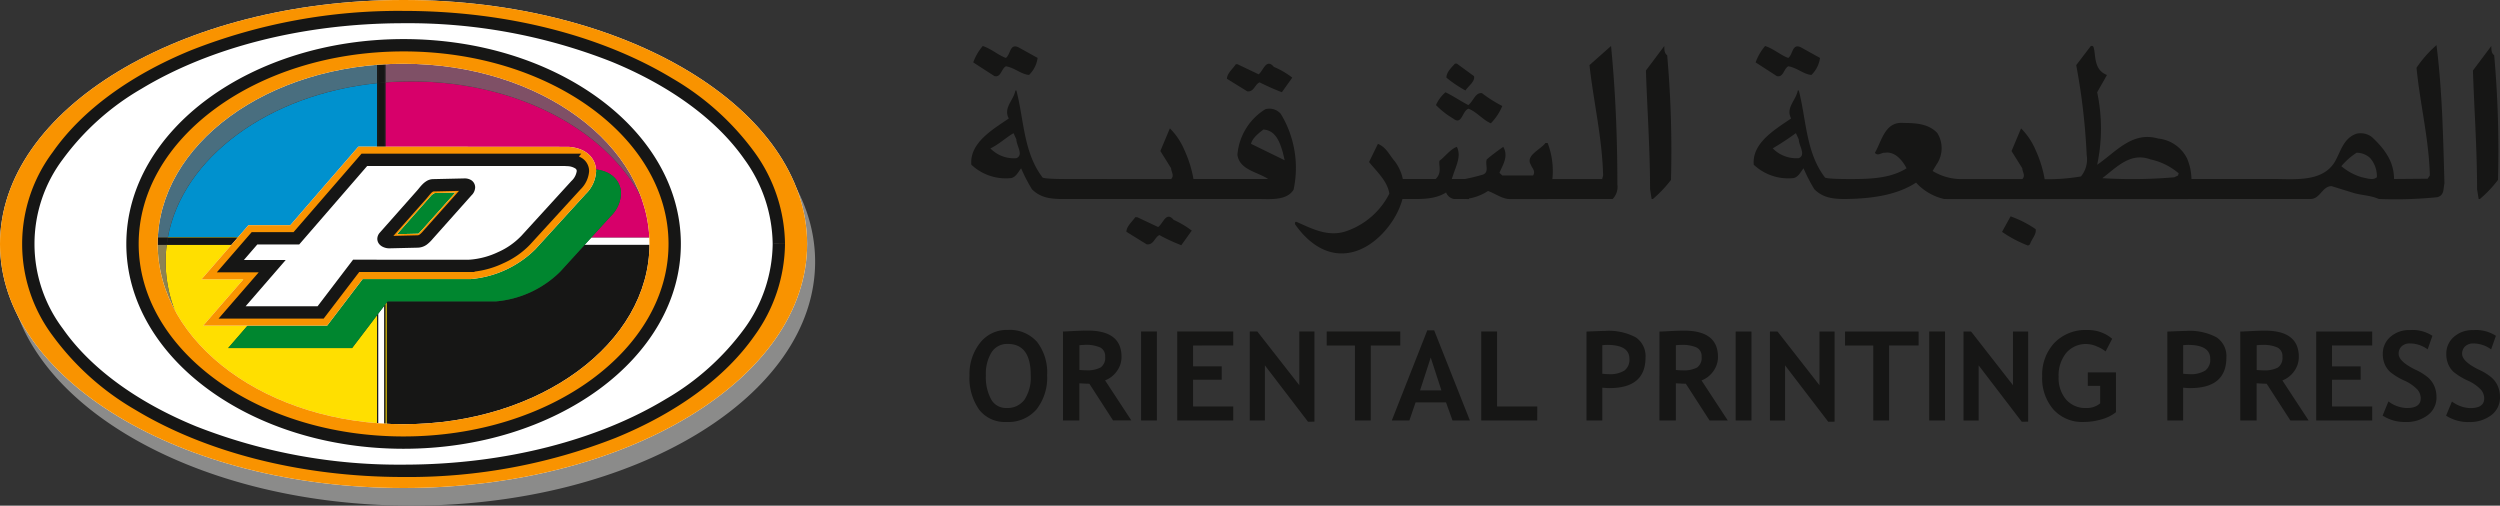 <svg xmlns="http://www.w3.org/2000/svg" xmlns:xlink="http://www.w3.org/1999/xlink" width="306.188" height="61.93" viewBox="0 0 306.188 61.93">
  <rect x="0" y="0" width="306.188" height="61.93" fill="#333333" stroke="none"/>
  <defs>
    <clipPath id="clip-path">
      <path id="Path_826" data-name="Path 826" d="M49.778,85.018c0-13.442,14.867-24.336,33.2-24.336s33.2,10.894,33.2,24.336-14.867,24.331-33.2,24.331-33.2-10.894-33.2-24.331m-12.757,0c0,15.343,20.576,27.783,45.961,27.783s45.957-12.44,45.957-27.783S108.364,57.23,82.982,57.23,37.021,69.67,37.021,85.018" transform="translate(-37.021 -57.23)" fill="none"/>
    </clipPath>
    <linearGradient id="linear-gradient" x1="2.119" y1="-4.526" x2="2.133" y2="-4.526" gradientUnits="objectBoundingBox">
      <stop offset="0" stop-color="#fff"/>
      <stop offset="0.535" stop-color="#a3a3a3"/>
      <stop offset="1" stop-color="#fff"/>
    </linearGradient>
    <clipPath id="clip-path-2">
      <path id="Path_830" data-name="Path 830" d="M73.309,78.941l4.564-5.148c.385-.431.828-1.138,1.4-1.144l3.831-.087c.575-.007.732.331.347.766l-4.814,5.4a1.754,1.754,0,0,1-1.283.806l-3.466.078c-.344,0-.963-.234-.581-.666m-2.464-9.407-8.327,9.61h-5.13l-2.954,3.407h5.127l-4.912,5.67H65.491l4.349-5.706H83.892L83.9,82.5a10.988,10.988,0,0,0,6.671-3.089l6.187-6.776c1.476-1.618.992-2.957-1.03-3.091l.01-.011H70.845" transform="translate(-54.435 -69.534)" fill="none"/>
    </clipPath>
    <linearGradient id="linear-gradient-2" x1="4.336" y1="-11.225" x2="4.368" y2="-11.225" xlink:href="#linear-gradient"/>
  </defs>
  <g id="Group_214" data-name="Group 214" transform="translate(-34.58 -55.755)">
    <g id="Group_183" data-name="Group 183" transform="translate(34.58 55.755)">
      <path id="Path_801" data-name="Path 801" d="M67.907,100.882V83.933l.109-.144H81.274a12.785,12.785,0,0,0,7.879-3.63l3.008-3.3h8.779a16.665,16.665,0,0,1,.131,2.07c0,12.176-13.48,22.066-30.124,22.066-1.023,0-2.042-.036-3.039-.111M73.235,77.16l.267-.3H76.12l-.817.918-.453.466-2.615.055,1-1.137" transform="translate(-20.552 -46.873)" fill="#161615"/>
      <path id="Path_802" data-name="Path 802" d="M49.052,81.793c1.809-9.766,12.322-17.506,25.626-18.869V74.317c-1.468,1.694-4.717,5.445-6.474,7.476H49.052" transform="translate(-28.488 -52.737)" fill="#0091ce"/>
      <path id="Path_803" data-name="Path 803" d="M93,81.91l2.372-2.6a4.146,4.146,0,0,0,1.287-2.794,2.567,2.567,0,0,0-.207-1.043c-.259-.669-1.039-1.806-3.2-1.947L68.28,73.512H67.8V62.9q1.575-.124,3.191-.124c15.281,0,27.893,8.337,29.857,19.137H93m-18.677,0,1.68-1.891.271-.328.261-.288.355-.217,1-.016,1.523-.04L76.945,81.91H74.328" transform="translate(-20.597 -52.801)" fill="#d7006a"/>
      <path id="Path_804" data-name="Path 804" d="M75.774,101.145V84.409l.151-.2v16.95l-.151-.013M48.857,79.2a16.388,16.388,0,0,1,.131-2.069H67.481c-.131.152-.234.269-.3.344H62.05L56.3,84.105h5.138c-1.3,1.493-4.918,5.671-4.918,5.671H71.691s1.758-2.306,3.068-4.033v15.312c-14.637-1.5-25.9-10.721-25.9-21.854m.266-2.944.01-.055H68.287l-.047.055H49.123" transform="translate(-28.57 -47.148)" fill="#ffdf00"/>
      <path id="Path_805" data-name="Path 805" d="M48.949,77.116q.055-.441.135-.875H68.2c-.308.354-.567.654-.759.875H48.949" transform="translate(-28.532 -47.132)" fill="#161615"/>
      <path id="Path_806" data-name="Path 806" d="M90.5,77.116l.8-.875h7.842q.079.435.136.875H90.5m-18.658,0,.779-.875h2.619l-.78.875H71.845" transform="translate(-18.894 -47.132)" fill="#fff"/>
      <path id="Path_807" data-name="Path 807" d="M67.174,62.937c.254-.027.512-.05.767-.07V73.473H67.8l-.631.726V62.937" transform="translate(-20.86 -52.761)" fill="#161615"/>
      <path id="Path_808" data-name="Path 808" d="M67.087,62.95l.122-.01V74.2l-.122.145V62.95m.891,10.526V62.869l.122-.009V73.476h-.122" transform="translate(-20.897 -52.764)" fill="#161615"/>
      <path id="Path_809" data-name="Path 809" d="M67.174,98.584V83.1c.283-.375.543-.718.753-.993V98.65c-.254-.02-.5-.044-.753-.067" transform="translate(-20.86 -44.664)" fill="#fff"/>
      <path id="Path_810" data-name="Path 810" d="M67.964,98.7V82.158l.136-.18V98.715l-.136-.011m-.877-.08V83.312l.125-.161V98.637l-.125-.013" transform="translate(-20.897 -44.717)" fill="#161615"/>
      <path id="Path_811" data-name="Path 811" d="M54.312,92.247s3.616-4.176,4.918-5.671H54.093l5.75-6.63H64.98c.85-.986,8.331-9.615,8.331-9.615h.739l24.971.013c2.165.139,2.946,1.276,3.206,1.945a2.615,2.615,0,0,1,.2,1.043,4.145,4.145,0,0,1-1.287,2.795l-6.177,6.779a12.785,12.785,0,0,1-7.879,3.63H73.831c-.755,1-4.344,5.711-4.344,5.711H54.312M79.05,79.907l-1,1.137,2.615-.055.453-.466,4.07-4.574-1.522.04-1,.016-.357.217-.261.287-.271.331L79.317,79.6l-.267.3" transform="translate(-26.366 -49.62)" fill="#00862f"/>
      <path id="Path_812" data-name="Path 812" d="M35.263,87.167c0-16.506,22.124-29.889,49.424-29.889s49.438,13.384,49.438,29.889-22.138,29.876-49.438,29.876S35.263,103.673,35.263,87.167m46.385,23.109v-.061c.656-.048,1.609-.124,2.671-.227A48.38,48.38,0,0,0,96.045,107.7a39.576,39.576,0,0,0,12.848-6.836c3.875-3.218,6.617-7.122,7.082-10.342L116,90.37a12.623,12.623,0,0,0,6.236-3.382l6.178-6.781A4.185,4.185,0,0,0,129.7,77.4a2.947,2.947,0,0,0-.192-1.042c-.274-.658-1.04-1.795-3.218-1.932l-10.96-.011a24.653,24.653,0,0,0-5.723-6.577A39.808,39.808,0,0,0,96.688,61,48.789,48.789,0,0,0,84.92,58.716c-2-.178-3.6-.274-3.6-.274v.644h-.111v-.644s-1.6.1-3.6.274A48.814,48.814,0,0,0,65.839,61a39.917,39.917,0,0,0-12.916,6.835c-3.892,3.22-6.644,7.125-7.125,10.343a36.286,36.286,0,0,0-.3,6.042h-.6V85.1h.584a33.873,33.873,0,0,0,.333,5.425c.482,3.22,3.261,7.123,7.2,10.342a40.382,40.382,0,0,0,13.07,6.836,49.855,49.855,0,0,0,11.9,2.286c.966.092,1.84.162,2.492.209v.04h.244v.04s.169-.009.456-.028c.3.02.465.028.465.028" transform="translate(-34.293 -55.114)" fill="#8b8b8a"/>
      <path id="Path_813" data-name="Path 813" d="M92.577,80.022h.79v-.875H93.3a35.137,35.137,0,0,0-.288-6.042,11.191,11.191,0,0,0-1.4-3.765l10.962.011c2.175.138,2.941,1.275,3.216,1.932a2.954,2.954,0,0,1,.192,1.042,4.212,4.212,0,0,1-1.285,2.808l-6.18,6.779a12.655,12.655,0,0,1-6.236,3.383,34.825,34.825,0,0,0,.3-5.273" transform="translate(-10.574 -50.037)" fill="#50504f"/>
      <path id="Path_814" data-name="Path 814" d="M67.259,101.993h.286l.171.013-.456.028v-.041m.921-1.111c1,.074,2.015.112,3.039.112,16.643,0,30.124-9.891,30.124-22.068a16.642,16.642,0,0,0-.131-2.069h1.614a34.423,34.423,0,0,1-.32,5.425c-.465,3.218-3.207,7.123-7.082,10.343A39.627,39.627,0,0,1,82.577,99.46a48.47,48.47,0,0,1-11.726,2.288c-1.063.1-2.015.178-2.671.226v-1.091" transform="translate(-20.824 -46.873)" fill="#161615"/>
      <path id="Path_815" data-name="Path 815" d="M42.471,83.878a36.488,36.488,0,0,1,.3-6.042c.48-3.218,3.233-7.123,7.125-10.344A39.91,39.91,0,0,1,62.813,60.66,48.838,48.838,0,0,1,74.58,58.371c2-.178,3.6-.274,3.6-.274v.644h-.729v6.214c-13.3,1.363-23.816,9.1-25.626,18.869H42.486l-.006.055h-.01" transform="translate(-31.267 -54.769)" fill="#496e7f"/>
      <path id="Path_816" data-name="Path 816" d="M100.9,83.878c-1.962-10.8-14.576-19.137-29.857-19.137-1.076,0-2.141.041-3.191.124V58.741h-.068v0h-.109V58.1s1.6.1,3.6.274A48.809,48.809,0,0,1,83.045,60.66a39.8,39.8,0,0,1,12.918,6.832c3.889,3.221,6.644,7.126,7.122,10.344a35.287,35.287,0,0,1,.288,6.042H100.9" transform="translate(-20.649 -54.769)" fill="#7f5066"/>
      <path id="Path_817" data-name="Path 817" d="M77.988,102.269H78.4V102.2h.068v-1.056l.152.013v1.152s-.233-.013-.635-.041m.415,0h.068V102.2H78.4Zm-3.437-.247a49.774,49.774,0,0,1-11.9-2.285A40.437,40.437,0,0,1,49.991,92.9c-3.944-3.22-6.724-7.123-7.2-10.343a33.866,33.866,0,0,1-.333-5.425h9.23a16.388,16.388,0,0,0-.131,2.069c0,11.133,11.265,20.355,25.9,21.854V102.2h0v.031c-.652-.048-1.529-.118-2.492-.21M42.483,76.257l0-.055h9.345l-.011.055H42.483" transform="translate(-31.268 -47.148)" fill="#8b8254"/>
      <path id="Path_818" data-name="Path 818" d="M42.042,77.116v-.875h9.949c-.053.29-.1.581-.135.875H42.042" transform="translate(-31.439 -47.132)" fill="#161615"/>
      <path id="Path_819" data-name="Path 819" d="M91.194,77.116q-.058-.441-.136-.875H93.6v.875H91.194" transform="translate(-10.807 -47.132)" fill="#8b8b8a"/>
      <path id="Path_820" data-name="Path 820" d="M67.174,58.646h.767v6c-.256.018-.513.043-.767.07V58.646" transform="translate(-20.86 -54.538)" fill="#161615"/>
      <path id="Path_821" data-name="Path 821" d="M67.087,58.618V58.55h.944v0H68.1v6.122l-.122.011v-6h-.766v6.067l-.125.011V58.618" transform="translate(-20.897 -54.578)" fill="#161615"/>
      <path id="Path_822" data-name="Path 822" d="M67.174,94.768V93.7c.251.024.5.045.753.067v1h-.753" transform="translate(-20.86 -39.782)" fill="#8b8b8a"/>
      <path id="Path_823" data-name="Path 823" d="M68.032,94.838H68.1v.068h-.068Zm-.888.068h-.058v-.068h0V93.693l.125.013v1.066h.755v-1l.135.01v1.056h-.068v.068h-.888" transform="translate(-20.897 -39.786)" fill="#161615"/>
      <path id="Path_824" data-name="Path 824" d="M133.434,85.639c0,16.5-22.127,29.884-49.424,29.884S34.58,102.141,34.58,85.639,56.708,55.755,84.01,55.755s49.424,13.377,49.424,29.884M84.01,63.564c-16.635,0-30.118,9.881-30.118,22.074S67.375,107.71,84.01,107.71s30.117-9.883,30.117-22.071S100.642,63.564,84.01,63.564" transform="translate(-34.58 -55.755)" fill="#fff"/>
      <path id="Path_825" data-name="Path 825" d="M133.434,85.639c0,16.5-22.127,29.884-49.424,29.884S34.58,102.141,34.58,85.639,56.708,55.755,84.01,55.755s49.424,13.377,49.424,29.884M84.01,63.564c-16.635,0-30.118,9.881-30.118,22.074S67.375,107.71,84.01,107.71s30.117-9.883,30.117-22.071S100.642,63.564,84.01,63.564" transform="translate(-34.58 -55.755)" fill="#f99300"/>
    </g>
    <g id="Group_185" data-name="Group 185" transform="translate(38.048 57.851)">
      <g id="Group_184" data-name="Group 184" clip-path="url(#clip-path)">
        <rect id="Rectangle_69" data-name="Rectangle 69" width="104.293" height="104.293" transform="translate(-27.787 27.786) rotate(-45)" fill="url(#linear-gradient)"/>
      </g>
    </g>
    <g id="Group_186" data-name="Group 186" transform="translate(37.294 57.096)">
      <path id="Path_827" data-name="Path 827" d="M129.163,85.241h.756a19.5,19.5,0,0,1-3.747,11.248c-3.6,5.144-9.551,9.451-16.984,12.49a69.361,69.361,0,0,1-25.982,4.8c-12.817,0-24.429-3.135-32.89-8.248a32.986,32.986,0,0,1-10.079-9.044,18.756,18.756,0,0,1,0-22.5c3.6-5.147,9.55-9.455,16.986-12.493a69.324,69.324,0,0,1,25.983-4.8c12.814,0,24.424,3.133,32.887,8.247a32.94,32.94,0,0,1,10.079,9.047,19.5,19.5,0,0,1,3.747,11.248h-1.51a17.983,17.983,0,0,0-3.474-10.383c-3.375-4.828-9.084-9.007-16.319-11.96a67.825,67.825,0,0,0-25.409-4.69c-12.57,0-23.937,3.088-32.11,8.031a31.471,31.471,0,0,0-9.621,8.619,17.244,17.244,0,0,0,0,20.764c3.375,4.828,9.083,9,16.319,11.959a67.835,67.835,0,0,0,25.412,4.689c12.565,0,23.934-3.086,32.106-8.028a31.48,31.48,0,0,0,9.623-8.619,17.975,17.975,0,0,0,3.474-10.381ZM83.206,60.9v.755c-9.017,0-17.171,2.686-23.03,6.982s-9.418,10.17-9.416,16.6,3.551,12.291,9.416,16.594,14.012,6.982,23.03,6.981,17.171-2.684,23.03-6.981,9.417-10.167,9.417-16.594-3.551-12.3-9.417-16.6-14.012-6.984-23.03-6.982v-1.51c9.317,0,17.767,2.764,23.923,7.275s10.035,10.806,10.035,17.817-3.882,13.31-10.035,17.813-14.606,7.271-23.923,7.272-17.767-2.762-23.923-7.272-10.036-10.8-10.036-17.813,3.883-13.313,10.036-17.817,14.606-7.274,23.923-7.275Z" transform="translate(-36.49 -56.699)" fill="#161615"/>
      <path id="Path_828" data-name="Path 828" d="M71.158,68.4s-7.473,8.622-8.327,9.614H57.7l-5.753,6.629h5.132c-1.3,1.493-4.921,5.672-4.921,5.672h15.18s3.582-4.7,4.345-5.705H84.941a12.806,12.806,0,0,0,7.873-3.63l6.18-6.778a4.165,4.165,0,0,0,1.285-2.8,2.885,2.885,0,0,0-.195-1.039c-.271-.666-1.042-1.8-3.208-1.945L71.893,68.4Zm11.883,5.621-4.079,4.567-.445.469-2.617.06,1-1.137,2.717-3.069.287-.328.257-.293.351-.216,1.007-.021Z" transform="translate(-29.984 -51.775)" fill="#fff"/>
      <path id="Path_829" data-name="Path 829" d="M71.158,68.4s-7.473,8.622-8.327,9.614H57.7l-5.753,6.629h5.132c-1.3,1.493-4.921,5.672-4.921,5.672h15.18s3.582-4.7,4.345-5.705H84.941a12.806,12.806,0,0,0,7.873-3.63l6.18-6.778a4.165,4.165,0,0,0,1.285-2.8,2.885,2.885,0,0,0-.195-1.039c-.271-.666-1.042-1.8-3.208-1.945L71.893,68.4Zm11.883,5.621-4.079,4.567-.445.469-2.617.06,1-1.137,2.717-3.069.287-.328.257-.293.351-.216,1.007-.021Z" transform="translate(-29.984 -51.775)" fill="#f99300"/>
    </g>
    <g id="Group_188" data-name="Group 188" transform="translate(62.793 75.334)">
      <g id="Group_187" data-name="Group 187" clip-path="url(#clip-path-2)">
        <rect id="Rectangle_70" data-name="Rectangle 70" width="44.184" height="44.184" transform="translate(-9.343 9.343) rotate(-45)" fill="url(#linear-gradient-2)"/>
      </g>
    </g>
    <g id="Group_189" data-name="Group 189" transform="translate(61.139 61.281)">
      <path id="Path_831" data-name="Path 831" d="M96.217,69.771l-.566-.5.011-.014.566.5v.756H71.679l-8.325,9.61h-5.13l-1.644,1.9h5.125l-4.914,5.668h8.815l4.348-5.705H84.384v.756l-.649-.388.009-.014.206-.342.4-.024a9.769,9.769,0,0,0,3.362-.917A8.885,8.885,0,0,0,90.5,79.128l.006,0,6.181-6.772a2.058,2.058,0,0,0,.661-1.216.363.363,0,0,0-.179-.331,1.923,1.923,0,0,0-1-.28l-1.539-.1,1.023-1.152.566.5.048-.753a3.369,3.369,0,0,1,1.806.574,1.9,1.9,0,0,1,.791,1.545,3.454,3.454,0,0,1-1.056,2.234L91.62,80.145h0a10.341,10.341,0,0,1-3.278,2.282,11.261,11.261,0,0,1-3.908,1.054l-.044-.755.647.388-.007.014-.22.368H70.706l-4.351,5.7H53.484L58.4,83.53H53.271l4.264-4.918h5.127L70.991,69H97.905l-1.124,1.27-.564-.5.048-.753ZM83.943,73.55l.563.5-4.811,5.4,0,0a4.385,4.385,0,0,1-.695.675,1.978,1.978,0,0,1-1.142.388l-3.473.081H74.38a1.813,1.813,0,0,1-.782-.182,1.317,1.317,0,0,1-.415-.308,1.03,1.03,0,0,1-.261-.676,1.16,1.16,0,0,1,.314-.762h0L77.8,73.512h0c.155-.172.371-.472.658-.76a2.539,2.539,0,0,1,.521-.412,1.585,1.585,0,0,1,.774-.222h-.007l3.835-.087h.033a1.494,1.494,0,0,1,.807.21,1.053,1.053,0,0,1,.487.88,1.421,1.421,0,0,1-.4.934l-.563-.5-.564-.5L83.416,73h0l.313.117H83.4l.02-.117.313.117h.129l-.25.394a.5.5,0,0,1-.212-.394h.462l-.25.394.117-.185-.051.217-.065-.033.117-.185-.051.217-.06,0h-.011l-.01-.755.016.755-3.831.084h-.006v-.011l0,.011h0v-.011l0,.011a1.007,1.007,0,0,0-.315.261c-.162.172-.335.4-.537.632l0,0-4.565,5.151h0l-.153-.135.183.082-.03.053-.153-.135.183.082-.419-.19h.459l-.04.19-.419-.19h-.024l.367-.323a.5.5,0,0,1,.117.323h-.483l.367-.323-.182.161.124-.212.058.051-.182.161.124-.212.054.018.067.01v.756l-.018-.756L77.829,79h0a.45.45,0,0,0,.287-.1,3.178,3.178,0,0,0,.446-.449h0l4.814-5.4Z" transform="translate(-53.271 -55.705)" fill="#161615"/>
      <path id="Path_832" data-name="Path 832" d="M119.308,93.934a3.985,3.985,0,0,0,3.365,1.532,4.548,4.548,0,0,0,3.682-1.545,6.292,6.292,0,0,0,1.3-4.182,6.127,6.127,0,0,0-1.24-4.089,4.456,4.456,0,0,0-3.588-1.456,4.121,4.121,0,0,0-3.407,1.61,6.144,6.144,0,0,0-1.275,3.936,6.766,6.766,0,0,0,1.168,4.195m1.53-6.99a2.236,2.236,0,0,1,1.984-1.037q2.822,0,2.819,3.832a4.967,4.967,0,0,1-.76,2.988,2.581,2.581,0,0,1-2.208,1.026A2.073,2.073,0,0,1,120.8,92.7a5.651,5.651,0,0,1-.647-2.964,5,5,0,0,1,.689-2.795m17.125,8.332-3.216-4.905a3.094,3.094,0,0,0,1.442-1.123,2.935,2.935,0,0,0,.573-1.762q0-3.212-4.149-3.211-.671,0-1.766.057c-.726.037-1.145.057-1.256.057V95.277H131.6V90.729c.527.031.935.048,1.229.054l2.9,4.494Zm-5.708-9.252a4.242,4.242,0,0,1,1.9.32,1.161,1.161,0,0,1,.6,1.123,1.43,1.43,0,0,1-.561,1.33,3.527,3.527,0,0,1-1.773.342c-.186,0-.46-.014-.818-.045V86.068a5.622,5.622,0,0,1,.655-.043m8.835-1.641h-1.937V95.277h1.937Zm9.353,1.712V84.384h-6.86V95.277h6.86V93.565h-4.922V90.294h3.507v-1.64h-3.507V86.1Zm9.945,9.334V84.384h-1.854V90.96L153.4,84.384h-.928v10.9h1.854V88.534l5.279,6.9ZM170.906,86.1V84.384h-9.012V86.1h3.459v9.181h1.94V86.1Zm8.526,9.181-4.374-11.036h-.844L169.87,95.277h2.154l.757-2.212h3.727l.794,2.212Zm-3.488-3.686h-2.615l1.307-4.02Zm11.74,3.686V93.565H182.76V84.384h-1.938V95.277Z" transform="translate(-25.966 -49.31)" fill="#161615"/>
      <path id="Path_833" data-name="Path 833" d="M174.139,91.313q4.414,0,4.416-3.743a2.763,2.763,0,0,0-1.194-2.471,7.022,7.022,0,0,0-3.777-.79c-.217,0-.972.026-2.259.081V95.273h1.937V91.261c.367.036.658.053.877.053m-.288-5.293q2.73,0,2.731,1.7a1.66,1.66,0,0,1-.611,1.441,3.343,3.343,0,0,1-1.934.443,7.554,7.554,0,0,1-.774-.053v-3.49a4.629,4.629,0,0,1,.588-.038m14.778,9.253-3.216-4.905a3.085,3.085,0,0,0,1.442-1.123,2.932,2.932,0,0,0,.573-1.762q0-3.212-4.149-3.211c-.45,0-1.036.018-1.762.057s-1.15.057-1.258.057V95.273h2.009V90.725c.524.03.935.05,1.226.054l2.9,4.494Zm-5.708-9.253a4.235,4.235,0,0,1,1.9.321,1.161,1.161,0,0,1,.6,1.123,1.432,1.432,0,0,1-.561,1.33,3.534,3.534,0,0,1-1.773.342c-.189,0-.46-.014-.816-.044V86.066a5.27,5.27,0,0,1,.652-.045m8.608-1.64h-1.937V95.273h1.937Zm10.18,11.046V84.381h-1.853v6.576l-5.137-6.576h-.928v10.9h1.854V88.53l5.282,6.9ZM212,86.094V84.381h-9.012v1.714h3.457v9.179h1.941V86.094Zm3.235-1.714H213.3V95.273h1.937Zm10.182,11.046V84.381h-1.857v6.576l-5.134-6.576H217.5v10.9h1.854V88.53l5.277,6.9ZM232.656,84.2a5.292,5.292,0,0,0-4.027,1.574,5.709,5.709,0,0,0-1.493,4.1,5.835,5.835,0,0,0,1.371,4.051,4.73,4.73,0,0,0,3.716,1.536,7.809,7.809,0,0,0,2.167-.315,4.981,4.981,0,0,0,1.782-.882V89.387h-3.449v1.653h1.512v2.144a2.535,2.535,0,0,1-1.7.567,3.124,3.124,0,0,1-2.478-1.043,4.079,4.079,0,0,1-.908-2.782,4.355,4.355,0,0,1,.929-2.92,3.163,3.163,0,0,1,2.539-1.09,3.225,3.225,0,0,1,1.228.3,3.939,3.939,0,0,1,1.057.607l.807-1.552a4.538,4.538,0,0,0-3.049-1.07m12.622,7.11q4.412,0,4.415-3.743A2.76,2.76,0,0,0,248.5,85.1a7.025,7.025,0,0,0-3.777-.79c-.216,0-.972.026-2.259.081V95.273H244.4V91.261c.367.036.658.053.878.053m-.291-5.293q2.73,0,2.73,1.7a1.658,1.658,0,0,1-.607,1.441,3.354,3.354,0,0,1-1.935.443,7.6,7.6,0,0,1-.774-.053v-3.49a4.641,4.641,0,0,1,.587-.038m14.781,9.253-3.217-4.905a3.1,3.1,0,0,0,1.444-1.123,2.959,2.959,0,0,0,.571-1.762q0-3.212-4.152-3.211c-.446,0-1.032.018-1.762.057s-1.148.057-1.257.057V95.273H253.4V90.725c.527.03.936.05,1.231.054l2.9,4.494Zm-5.709-9.253a4.222,4.222,0,0,1,1.9.321,1.163,1.163,0,0,1,.6,1.123,1.441,1.441,0,0,1-.56,1.33,3.534,3.534,0,0,1-1.773.342q-.283,0-.82-.044V86.066a5.334,5.334,0,0,1,.655-.045m13.493.074V84.381h-6.857V95.273h6.857V93.561h-4.921v-3.27h3.505V88.651h-3.505V86.094Zm4.027,9.368a4.281,4.281,0,0,0,2.8-.855,2.671,2.671,0,0,0,1.046-2.175,3.392,3.392,0,0,0-.252-1.336,2.98,2.98,0,0,0-.736-1.046,6.632,6.632,0,0,0-1.576-.986q-2.07-1.01-2.07-1.95a1.21,1.21,0,0,1,.365-.918,1.431,1.431,0,0,1,1.036-.354,3.655,3.655,0,0,1,2.148.726l.588-1.661a4.441,4.441,0,0,0-2.775-.7,3.406,3.406,0,0,0-2.376.833,2.7,2.7,0,0,0-.928,2.1,3.169,3.169,0,0,0,.233,1.233,2.8,2.8,0,0,0,.672.963,7.86,7.86,0,0,0,1.688,1.034A5.142,5.142,0,0,1,273.1,91.5a1.681,1.681,0,0,1,.4,1.063q0,1.189-1.7,1.191a3.911,3.911,0,0,1-2.256-.809l-.713,1.734a4.971,4.971,0,0,0,2.75.787m7.782,0a4.3,4.3,0,0,0,2.8-.855,2.684,2.684,0,0,0,1.043-2.175,3.442,3.442,0,0,0-.253-1.336,2.994,2.994,0,0,0-.735-1.046,6.648,6.648,0,0,0-1.577-.986q-2.072-1.01-2.073-1.95a1.208,1.208,0,0,1,.369-.918,1.433,1.433,0,0,1,1.036-.354,3.648,3.648,0,0,1,2.147.726l.585-1.661a4.432,4.432,0,0,0-2.775-.7,3.416,3.416,0,0,0-2.376.833,2.7,2.7,0,0,0-.924,2.1,3.169,3.169,0,0,0,.233,1.233,2.774,2.774,0,0,0,.669.963,7.956,7.956,0,0,0,1.689,1.034,5.105,5.105,0,0,1,1.654,1.134,1.677,1.677,0,0,1,.4,1.063q0,1.189-1.7,1.191a3.913,3.913,0,0,1-2.254-.809l-.716,1.734a4.992,4.992,0,0,0,2.754.787" transform="translate(-3.578 -49.306)" fill="#161615"/>
      <path id="Path_834" data-name="Path 834" d="M126.426,61.181l-2.37-1.314c-1.046-.476-.932.877-1.515,1.314-.932-.328-1.749-1.1-2.833-1.461a6.324,6.324,0,0,0-1.167,2.009l2.6,1.681c.814.18.814-.877,1.4-1.206,1.087.182,1.864.986,2.836,1.059a3.59,3.59,0,0,0,1.049-2.082m3.183,17.278V76.011s-2.6,0-2.6-.217c-2.33-3.069-2.254-7.088-3.186-10.631h-.117c-.23,1.243-1.512,2.12-.813,3.434-1.982,1.35-4.818,3-4.585,5.662a6.16,6.16,0,0,0,4.816,1.644c.621-.072.932-.767,1.282-1.2a20.3,20.3,0,0,0,1.321,2.556c1.088,1.1,2.37,1.2,3.882,1.2m-5.786-5a3.992,3.992,0,0,1-3.183-1.2c.969-.439,1.9-1.316,2.836-1.863l.347.767c0,.767.932,1.9,0,2.3" transform="translate(-25.901 -59.612)" fill="#161615"/>
      <rect id="Rectangle_71" data-name="Rectangle 71" width="5.906" height="2.448" transform="translate(103.126 16.399)" fill="#161615"/>
      <path id="Path_835" data-name="Path 835" d="M140.535,79.343a11.149,11.149,0,0,0-2.214-1.313c-.934-1.1-1.283.438-1.9.877L133.855,77.7h-.233c-.391.548-1.091,1.134-1.091,1.79l2.487,1.536c.855.108.972-.878,1.555-1.134a21.935,21.935,0,0,0,2.681,1.242Zm.389-4.858a14.468,14.468,0,0,0-1.286-5,8.386,8.386,0,0,0-1.783-2.667l-1.167,2.776,1.321,2.119c0,.439.428.877,0,1.316h-8.389v2.447h11.3Z" transform="translate(-21.133 -56.626)" fill="#161615"/>
      <path id="Path_836" data-name="Path 836" d="M149.659,62.948a10.27,10.27,0,0,0-2.254-1.313c-.932-1.1-1.279.438-1.861.912l-2.6-1.24h-.195c-.388.584-1.088,1.131-1.088,1.789l2.487,1.535c.817.109.934-.878,1.516-1.1a28.651,28.651,0,0,0,2.72,1.206Zm.159,13.736a12.744,12.744,0,0,0-1.555-9.277,1.826,1.826,0,0,0-1.907-.585,7.233,7.233,0,0,0-3.416,5.59c.271,1.861,2.487,2.082,3.765,2.957h-9.513v2.448h8.351c1.438,0,3.416.219,4.274-1.132m-1.091-3.616-4.115-2.009c.117-.658.932-1.314,1.515-1.755,1.552.111,2.021,1.645,2.367,2.778Z" transform="translate(-17.946 -58.969)" fill="#161615"/>
      <path id="Path_837" data-name="Path 837" d="M159.157,78.479a5.471,5.471,0,0,0-.777-5.334c-.583-.656-.972-1.644-2.018-2.082l-1.09,2.229c.97,1.2,2.252,2.336,2.487,3.871a9.28,9.28,0,0,1-5.4,4.639c-2.251.695-4.233-.438-6.02-1.2-.233.109-.117.219-.117.328,1.554,2.229,3.925,4.055,6.836,3.434,2.836-.585,5.245-3.434,6.1-5.881m8.351-.658V75.373h-2.1c.506-1.644,1.2-2.74.622-3.943-.853.327-1.435,1.2-2.137,1.715-.116.584.35,1.461-.466,2.228h-4.816v2.448h1.127c1.785,0,3.532.109,4.97-.8a1.273,1.273,0,0,0,.972.8Zm.621-15.049-2.1-1.536H165.8c-.466.512-1.05,1.06-1.05,1.716a14.137,14.137,0,0,0,2.332,1.572c.35-.546,1.2-1.1,1.049-1.752m3.456,3.652a16.277,16.277,0,0,1-2.484-1.572c-.816-.107-1.049.988-1.671,1.462-.932-.475-1.864-1.132-2.8-1.569a4.475,4.475,0,0,0-1.162,1.569,10.1,10.1,0,0,0,2.1,1.643c1.084.877,1.084-.875,1.864-1.2.969.328,1.785,1.387,2.759,1.789a6.758,6.758,0,0,0,1.4-2.119m-4.621,8.949v2.448a6.193,6.193,0,0,0,2.873-.988c.935.33,1.748.988,2.68.988h4.624a9.671,9.671,0,0,0,0-6.866h-.271c-.583.8-2.487,1.533-1.788,2.667.155.436.621.766.271,1.313h-3.768l-.347-.33c.347-.877,1.162-1.972.466-3.176a25.089,25.089,0,0,0-2.021,1.532c-.233.661.35,1.536-.469,1.864a22.33,22.33,0,0,1-2.251.547" transform="translate(-14.158 -58.974)" fill="#161615"/>
      <path id="Path_838" data-name="Path 838" d="M176.6,76.671c0-5.773-.233-11.4-.774-16.952l-2.642,2.339c.5,4.529,1.553,8.84,1.67,13.516l-.117.439h-6.954V78.46h8.237a2.121,2.121,0,0,0,.58-1.789m6.566-.548a132.934,132.934,0,0,0-.466-15.269c-.35-.257-.35-.658-.35-1.134l-2.254,3c.158,4.747.507,9.678.507,14.538l.192,1.2h.158a14.794,14.794,0,0,0,2.212-2.337" transform="translate(-5.071 -59.612)" fill="#161615"/>
      <path id="Path_839" data-name="Path 839" d="M193.862,61.186l-2.37-1.314c-1.05-.475-.934.878-1.516,1.314-.932-.328-1.745-1.1-2.836-1.462a6.363,6.363,0,0,0-1.162,2.009l2.6,1.682c.816.182.816-.877,1.4-1.206,1.088.18,1.866.986,2.836,1.059a3.613,3.613,0,0,0,1.05-2.082m3.183,17.28V76.017s-2.6,0-2.6-.219c-2.332-3.068-2.256-7.089-3.186-10.631h-.117c-.234,1.242-1.516,2.12-.817,3.433-1.978,1.353-4.814,3-4.581,5.664a6.158,6.158,0,0,0,4.814,1.644c.622-.072.934-.766,1.283-1.206a20.215,20.215,0,0,0,1.32,2.558c1.088,1.1,2.37,1.206,3.883,1.206m-5.786-5.007a4,4,0,0,1-3.187-1.2,33.564,33.564,0,0,0,2.836-1.864l.351.769c0,.766.929,1.9,0,2.3m19.576,5.007V76.017a6.738,6.738,0,0,1-3.183-.986l.463-.767a3.517,3.517,0,0,0,.117-3.873c-1.049-1.132-2.6-1.24-4.116-1.24-2.33-.219-2.68,2.227-3.535,3.652.35.475.855-.071,1.2,0,1.279-.219,2.211.988,2.681,1.9-2.254,1.424-5.168,1.316-8,1.316v2.448c3.183,0,6.6-.331,9.164-2.011a6.59,6.59,0,0,0,3.457,2.011Zm9.439,3.687a13.35,13.35,0,0,0-3.071-1.57l-1.049,1.9a15.079,15.079,0,0,0,3.186,1.68l.233-.144c.195-.659.817-1.208.7-1.866m1.279-4.676a14.491,14.491,0,0,0-1.279-5,8.47,8.47,0,0,0-1.788-2.667l-1.167,2.776,1.322,2.119c0,.44.428.877,0,1.316h-8.389v2.448h11.3Zm17.365.989a6.61,6.61,0,0,0-.117-5.007,4.464,4.464,0,0,0-3.537-2.408c-3.186-.914-5.2,1.681-7.457,3.214a21.333,21.333,0,0,0,0-8.877l1.2-2.12c-1.4-.546-1.4-1.861-1.552-3.068-.078-.111,0-.583-.428-.476l-1.786,2.339a78.534,78.534,0,0,1,1.282,11,3.29,3.29,0,0,1-.7,2.63,23.458,23.458,0,0,1-4.821.328v2.448h17.909Zm-1.2-2.887-.466.22a59.563,59.563,0,0,1-8.817.109c1.748-1.316,3.416-3.216,5.9-2.3a7.83,7.83,0,0,1,3.38,1.644c.155,0,0,.219,0,.328" transform="translate(2.485 -59.617)" fill="#161615"/>
      <path id="Path_840" data-name="Path 840" d="M222.97,73.633h5.9V71.185h-5.9Zm5.36,0h5.905V71.185H228.33Z" transform="translate(18.16 -54.786)" fill="#161615"/>
      <path id="Path_841" data-name="Path 841" d="M251.489,76.593c-.155-5.664-.273-11.4-.972-16.949a14.365,14.365,0,0,0-2.447,2.772c.426,4.422,1.515,8.661,1.631,13.189l-.271.4-4.116.036c0-2.119-1.127-3.652-2.681-5.115a2.272,2.272,0,0,0-1.9-.436c-1.746.584-1.982,2.444-2.8,3.65-1.59,2.3-4.854,1.9-7.419,1.9v2.448H235.1c1.165,0,1.434-1.573,2.561-1.573l2.487.767c1.05.365,2.254.331,3.3.806a51.2,51.2,0,0,0,7.184-.22c.855-.254.7-.986.855-1.68m-8.273-.767c-.469.436-1.283.109-1.866,0a6.859,6.859,0,0,1-2.487-1.351,8.562,8.562,0,0,1,1.866-1.645,2.432,2.432,0,0,1,1.67.656,3.416,3.416,0,0,1,.817,2.34" transform="translate(21.335 -59.644)" fill="#161615"/>
      <path id="Path_842" data-name="Path 842" d="M250.8,76.122a132.934,132.934,0,0,0-.466-15.269c-.35-.257-.35-.658-.35-1.134l-2.254,3c.155,4.747.507,9.678.507,14.538l.192,1.2h.158a14.793,14.793,0,0,0,2.212-2.337" transform="translate(28.584 -59.612)" fill="#161615"/>
    </g>
  </g>
</svg>
